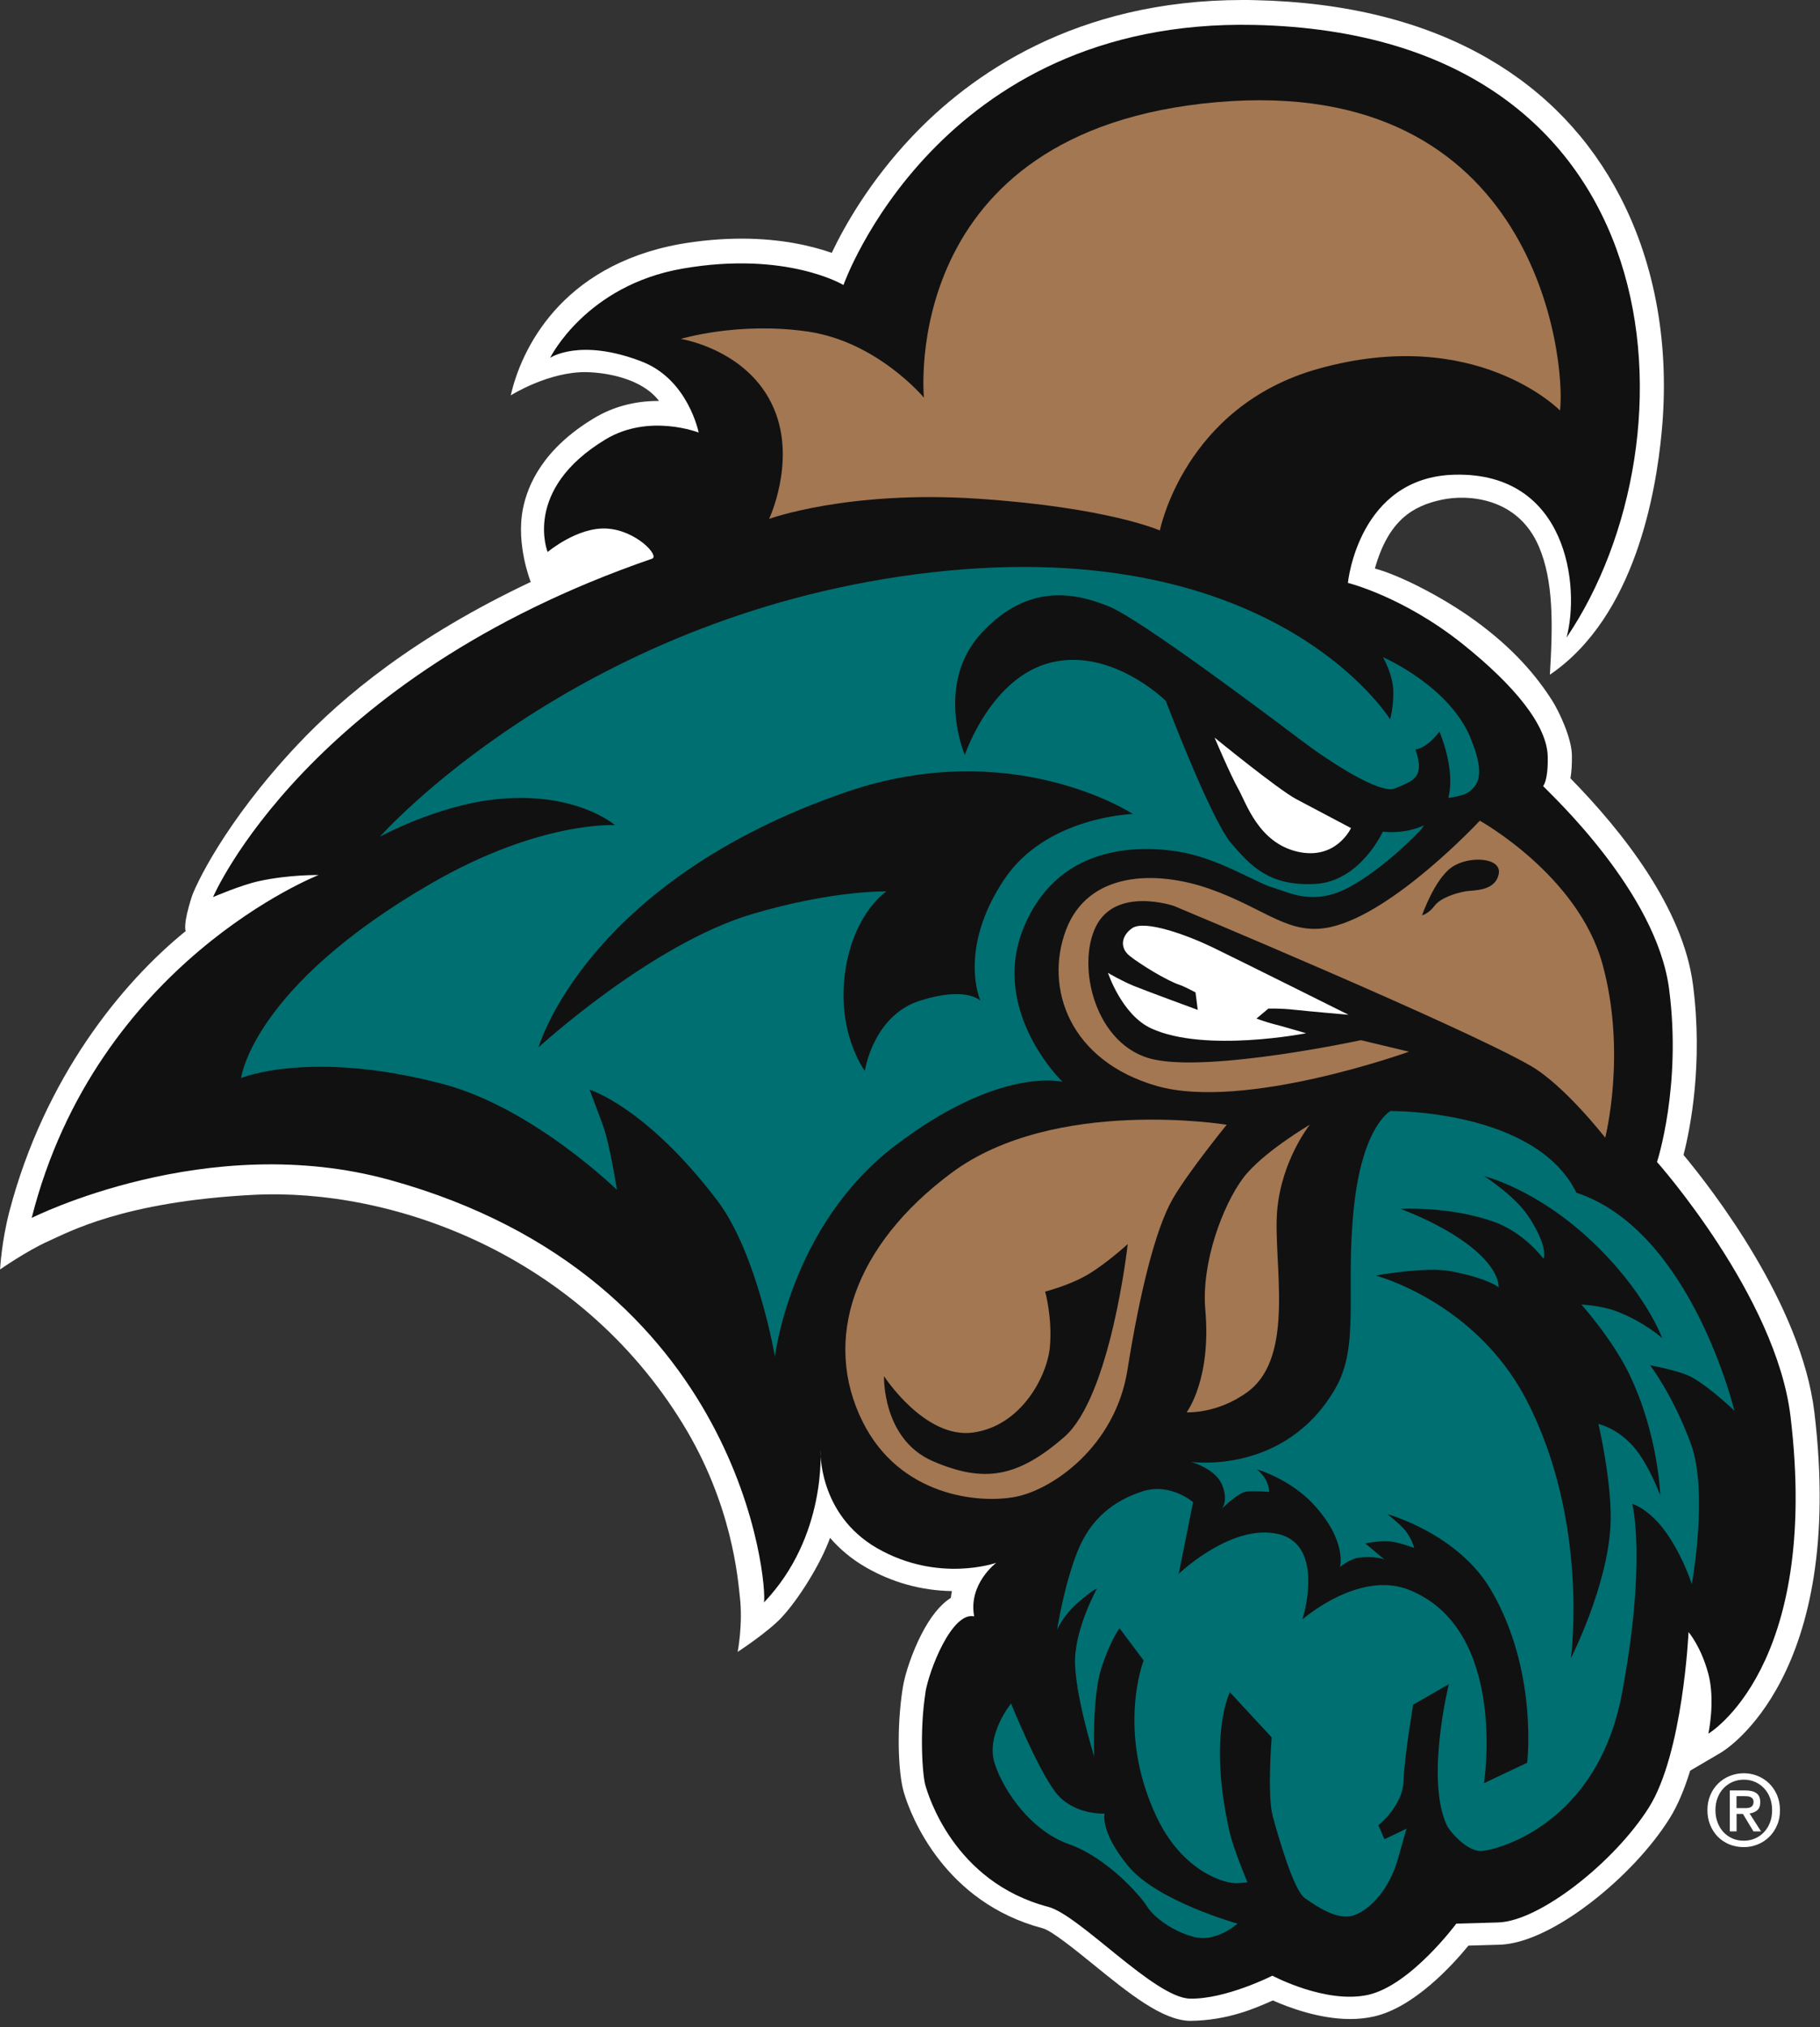 <svg xmlns="http://www.w3.org/2000/svg" fill="none" viewBox="0 0 247 275" height="275" width="247">
<rect x="0" y="0" width="247" height="275" fill="#333333" stroke="none"/>
<g clip-path="url(#clip0_17351_11391)">
<path fill="white" d="M210.34 91.54C210.76 84.62 210.84 78.79 208.84 74.12C205.97 67.43 199.17 67.04 195.66 67.79C191.78 68.62 188.45 70.53 186.59 77.12C190.04 78.05 195.85 81.04 200.13 84.14C205.43 87.97 208.55 91.74 210.64 95.01C211.62 96.55 213.29 100.13 213.33 102.43C213.35 103.64 213.29 104.69 213.13 105.58C220.15 112.73 228.4 123.13 229.76 133.56C231.15 144.24 229.41 153.04 228.48 156.67C232.33 161.3 244.48 176.9 246.24 191.6C250.52 227.33 234.23 237.34 233.54 237.75L229.38 240.19C228.63 242.62 227.71 244.89 226.56 246.71C224.12 250.59 220.26 254.71 215.96 258.03C213.24 260.13 208.01 263.67 203.47 263.8L199.29 263.92C197.13 266.56 191.91 272.3 186.48 273.53C185.47 273.76 184.38 273.88 183.24 273.88C179.06 273.88 174.89 272.31 172.74 271.36C170.43 272.38 166.68 274.08 161.48 274.13C157.7 274.04 153.19 270.38 148.42 266.51C146.02 264.56 142.73 261.89 141.51 261.57C128.19 258.06 123.61 246.41 122.65 243.08C121.91 240.53 121.64 234.49 122.52 228.93C122.82 227 123.85 224.04 125.02 221.75C126.24 219.36 127.58 217.68 129.04 216.75C129.08 216.44 129.13 216.13 129.19 215.83C125.07 215.76 121.16 214.69 117.57 212.64C115.51 211.46 113.91 210.07 112.65 208.61C111.39 212.14 108.35 216.98 106.06 219.42C104.19 221.42 100.11 224.08 100.11 224.08C100.11 224.08 100.84 220.37 100.41 216.61C100.14 214.26 99.42 204.13 92.65 193.12C78.4 169.94 53.05 161.12 34.39 162.08C16.71 162.99 9.28 167.16 6.49 168.4C3.7 169.64 0.01 172.2 0.01 172.2C0.01 172.2 0.19 168.47 1.29 164.27C6.06 146.18 16.48 133.37 25.2 126.3C25.2 126.3 24.77 125.5 26.04 121.6C26.44 120.36 30.34 111.69 40.35 101.05C46.58 94.43 56.3 86.38 72.03 78.94C72.03 78.94 70.01 73.94 70.96 69.06C71.61 65.72 73.76 60.85 80.61 56.73C83.18 55.18 86.11 54.39 89.33 54.39C89.37 54.39 89.41 54.39 89.44 54.39C87.11 51.32 82.28 50.54 79.6 50.48C74.45 50.39 69.32 53.63 69.32 53.63C70.7 47.52 76.03 36.09 92.21 33.12C95.08 32.62 97.93 32.37 100.65 32.37C106.12 32.37 110.25 33.38 112.88 34.3C114.56 30.76 117.94 24.72 123.66 18.65C131.67 10.14 145.99 0 168.65 0C169.2 0 169.75 0 170.31 0.02C182.65 0.28 193.28 2.94 201.9 7.91C209.73 12.43 215.79 18.77 219.91 26.74C224.7 36 226.63 47.07 225.5 58.74C224.75 66.53 222 83.61 210.33 91.53L210.34 91.54Z" clip-rule="evenodd" fill-rule="evenodd"></path>
<path fill="#111111" d="M125.59 229.59C126.05 226.68 129.16 218.58 132.21 219.26C131.38 214.85 135.21 211.99 135.21 211.99C135.21 211.99 127.39 214.78 119.07 210.03C110.98 205.4 111.34 196.66 111.34 196.66C111.34 196.66 112.24 208.42 103.68 217.37C104.16 215.32 101.01 173.35 52.9 160.06C28.07 153.2 4.3 165.21 4.3 165.21C13.12 130.47 43.23 118.7 43.23 118.7C43.23 118.7 39.25 118.62 35.12 119.53C32.66 120.07 28.91 121.69 28.91 121.69C28.91 121.69 41.63 91.91 88.49 75.79C89.56 75.42 86.35 71.94 82.36 71.7C78.37 71.46 74.32 74.88 74.32 74.88C74.32 74.88 70.89 66.42 82.17 59.61C88.11 56.03 94.82 58.68 94.82 58.68C94.82 58.68 93.41 51.49 87.11 49.05C78.69 45.79 74.66 48.54 74.66 48.54C74.66 48.54 79.51 38.7 92.67 36.43C106.73 34 114.47 38.66 114.47 38.66C114.47 38.66 127.22 2.47 170.17 3.38C228.03 4.61 230.8 59.64 212.6 86.49C214.47 79.57 212.71 64.07 197.49 64.39C184.33 64.66 182.93 79.07 182.93 79.07C182.93 79.07 190.45 80.92 198.53 87.38C205.55 93 209.98 98.4 210.05 102.66C210.11 105.98 209.42 106.63 209.42 106.63C210.37 107.68 224.79 120.93 226.52 134.15C228.25 147.37 224.88 157.62 224.88 157.62C224.88 157.62 241.05 175.81 243 192.15C247.08 226.22 231.85 235.17 231.85 235.17C231.85 235.17 232.83 230.67 231.83 226.99C230.83 223.32 229.16 221.39 229.16 221.39C229.16 221.39 228.41 237.83 223.78 245.18C219.15 252.53 208.98 260.62 203.31 260.78L197.64 260.94C197.64 260.94 191.46 269.28 185.71 270.59C179.96 271.89 172.68 268 172.68 268C172.68 268 166.3 271.23 161.48 271.11C156.67 271 146.53 259.78 142.25 258.66C129.37 255.27 125.94 243.34 125.61 242.25C125.17 240.83 124.78 234.82 125.6 229.6L125.59 229.59Z" clip-rule="evenodd" fill-rule="evenodd"></path>
<path fill="#006F71" d="M137.22 231.07C137.22 231.07 133.75 235.33 134.98 239.18C136.22 243.03 139.97 248.37 145.09 250.17C150.21 251.97 154.76 257.13 155.68 258.62C156.6 260.11 159.36 262.14 162.25 262.79C165.14 263.44 167.95 260.94 167.95 260.94C167.95 260.94 157.07 257.91 153.15 253.17C149.23 248.43 149.91 246.01 149.91 246.01C149.91 246.01 145.66 246.27 143.23 243.09C140.79 239.91 137.21 231.07 137.21 231.07H137.22Z"></path>
<path fill="#006F71" d="M161.91 203.8L159.97 213.49C159.97 213.49 167.24 206.52 173.59 208.12C179.94 209.72 176.76 219.67 176.76 219.67C176.76 219.67 184.41 212.95 191.22 215.66C204.69 221.02 201.4 241.89 201.4 241.89L207.26 239.11C207.26 239.11 208.78 226.62 202.33 215.65C197.83 207.99 188.3 205.4 188.3 205.4C188.3 205.4 189.91 206.67 190.56 207.42C191.61 208.63 191.92 209.98 191.92 209.98C191.92 209.98 189.78 209.15 188.34 209.06C187.15 208.99 185.29 209.36 185.29 209.36L187.87 211.53C187.87 211.53 186.46 210.97 184.24 211.32C183.27 211.47 181.86 212.54 181.86 212.54C181.86 212.54 182.86 209.03 178.25 204.05C175.06 200.6 170.55 199.3 170.55 199.3C170.55 199.3 172.2 200.48 172.24 202.38C172.24 202.38 170.42 202.21 169.23 202.32C168.04 202.42 165.84 204.64 165.84 204.64C165.84 204.64 166.75 203.58 165.84 201.39C164.93 199.2 161.63 198.3 161.63 198.3C161.63 198.3 174.34 200.16 181.19 188.41C184.61 182.55 182.56 175.32 183.72 163.98C184.88 152.64 188.72 150.71 188.72 150.71C188.72 150.71 208.39 150.47 213.94 161.79C229.53 166.94 235.38 191.37 235.38 191.37C235.38 191.37 232.27 188.34 229.67 186.86C228.04 185.93 223.95 185.2 223.95 185.2C223.95 185.2 227.07 189.28 229.48 195.86C231.89 202.45 229.6 214.9 229.6 214.9C229.6 214.9 228.58 211.53 226.35 208.22C223.96 204.68 221.52 203.99 221.52 203.99C221.52 203.99 223.51 211.61 220.13 229.68C216.75 247.75 202.79 251.06 200.96 251.09C199.13 251.12 196.78 248.53 196.34 247.57C193.44 241.29 196.63 228.46 196.63 228.46L191.78 231.24C191.78 231.24 190.58 238.4 190.47 241.68C190.36 244.96 187.07 247.6 187.07 247.6L187.89 249.49L190.9 248.05C190.9 248.05 190.79 248.32 189.7 252.21C188.61 256.1 186.11 258.93 183.83 259.78C181.55 260.63 178.63 258.54 177.1 257.49C175.57 256.45 173.5 249.18 172.73 246.37C171.96 243.56 172.58 235.67 172.58 235.67L166.91 229.55C166.91 229.55 163.9 235.43 166.87 248.5C167.39 250.8 169.3 255.34 169.3 255.34C169.3 255.34 169.69 255.31 168 255.45C166.31 255.6 160.46 253.92 156.93 246.39C151.46 234.72 155.21 225.24 155.21 225.24L151.94 220.87C151.94 220.87 150.65 222.55 149.42 226.45C148.19 230.35 148.5 238.29 148.5 238.29C148.5 238.29 145.77 229.51 145.9 225.06C146.03 220.61 148.86 215.52 148.86 215.52C148.86 215.52 148.59 215.41 146.4 217.3C144.21 219.19 143.46 221.09 143.46 221.09C143.46 221.09 144.38 215.13 146.2 210.53C148.02 205.93 151.21 203.56 155.02 202.31C158.83 201.06 161.95 203.79 161.95 203.79L161.91 203.8ZM201.45 159.56C201.45 159.56 205.58 162.19 207.43 165C210.27 169.33 209.47 170.75 209.47 170.75C209.47 170.75 206.83 167.13 202.6 165.68C196.42 163.56 190.07 163.99 190.07 163.99C190.07 163.99 195.68 165.97 199.7 169.19C203.66 172.35 203.38 174.62 203.38 174.62C203.38 174.62 202.01 173.42 196.89 172.44C193.49 171.78 186.7 173.03 186.7 173.03C186.7 173.03 200.22 176.54 207.16 189.9C215.74 206.44 213.19 224.94 213.19 224.94C213.19 224.94 218.19 215.14 218.57 206.85C218.83 201.28 216.93 193.16 216.93 193.16C216.93 193.16 219.41 193.67 221.65 196.2C223.76 198.58 225.32 202.84 225.32 202.84C225.32 202.84 225.09 194.67 221.13 186.43C218.88 181.74 214.62 176.96 214.62 176.96C214.62 176.96 217.31 177.08 219.39 177.88C223.2 179.33 225.59 181.53 225.59 181.53C225.59 181.53 223.31 175.18 215.85 168.21C208.39 161.23 201.45 159.55 201.45 159.55V159.56Z" clip-rule="evenodd" fill-rule="evenodd"></path>
<path fill="#A27752" d="M177.77 152.56C177.77 152.56 173.92 157.33 173.33 164.22C172.74 171.1 175.91 183.96 169.33 188.8C165.22 191.83 161.04 191.58 161.04 191.58C161.04 191.58 164.41 187.19 163.58 177.7C163.01 171.23 165.98 163.48 168.68 159.84C171.26 156.37 177.77 152.56 177.77 152.56Z"></path>
<path fill="#A27752" d="M166.48 152.57C166.48 152.57 161.25 159 159.17 162.6C156.81 166.67 154.66 175.46 153.01 185.84C151.36 196.22 142.82 202.09 137.79 203.05C132.75 204 122.13 202.93 117.1 192.91C111.52 181.79 115.86 168.95 129.16 159.08C143.1 148.74 166.48 152.57 166.48 152.57ZM153.05 168.76C153.05 168.76 150.25 171.32 147.74 172.83C145.2 174.36 141.84 175.2 141.84 175.2C141.84 175.2 142.83 178.7 142.49 182.65C142.15 186.61 138.65 193.4 132.08 194.32C125.51 195.24 119.97 186.67 119.97 186.67C119.97 186.67 119.7 195.23 126.61 198.21C133.53 201.19 138.07 200.45 144.42 194.94C150.76 189.44 153.05 168.75 153.05 168.75V168.76Z"></path>
<path fill="white" d="M182.99 137.64C182.99 137.64 167.69 130.01 164.49 128.47C161.29 126.93 155.36 124.7 153.63 125.92C152.17 126.95 151.95 128.56 153.28 129.64C154.62 130.73 158.34 133.03 160.1 133.6C160.74 133.81 162.25 134.62 162.25 134.62L162.55 136.99C162.55 136.99 155.67 134.47 153.93 133.76C152.18 133.05 150.37 131.97 150.37 131.97C150.37 131.97 152.25 137.68 156.25 139.51C163.55 142.85 177.26 140.16 177.26 140.16C177.26 140.16 173.76 139.13 172.88 138.92C172 138.71 170.52 138.17 170.52 138.17L172.13 136.82C172.13 136.82 173.52 136.74 175.74 136.98C177.96 137.22 182.99 137.65 182.99 137.65V137.64Z"></path>
<path fill="#A27752" d="M200.83 111.33C200.83 111.33 214.14 118.7 217.47 130.75C220.8 142.8 217.85 154.33 217.85 154.33C217.85 154.33 212.31 147.2 207.7 144.56C198.37 139.19 159.32 122.89 159.32 122.89C159.32 122.89 151.48 120.22 148.75 125.64C146.02 131.06 148.65 141.97 156.57 143.71C164.5 145.45 184.69 141.1 184.69 141.1L191.22 142.66C191.22 142.66 168.9 150.7 157.03 147.32C145.16 143.94 141.7 134.04 144.67 126.15C147.64 118.27 156.74 117.93 164.3 120.62C171.85 123.31 174.95 127 180.6 125.75C189.17 123.85 200.83 111.33 200.83 111.33ZM192.99 124.16C192.99 124.16 193.84 123.99 194.7 122.86C195.56 121.73 197.76 121.1 198.89 120.91C200.02 120.72 202.87 120.94 203.39 118.6C203.91 116.26 199.28 116.03 196.98 117.67C194.68 119.31 192.99 124.16 192.99 124.16Z"></path>
<path fill="white" d="M164.85 100.07C164.85 100.07 173.46 107.09 175.9 108.39C178.34 109.69 183.35 112.33 183.35 112.33C183.35 112.33 181.32 116.76 176.05 115.52C170.78 114.28 169.13 108.92 168.06 107.03C166.99 105.14 164.84 100.07 164.84 100.07H164.85Z"></path>
<path fill="#006F71" d="M199.54 100.01C196.56 92.96 187.69 89.15 187.69 89.15C187.69 89.15 189.04 91.46 189.09 93.75C189.14 96.04 188.65 97.57 188.65 97.57C188.65 97.57 172.67 71.57 124.31 77.9C77.62 84.01 51.57 113.49 51.57 113.49C51.57 113.49 59.14 109.35 67.04 108.45C78.07 107.2 83.46 111.93 83.46 111.93C83.46 111.93 73.31 111.3 58.55 119.82C34.18 133.89 32.72 146.24 32.72 146.24C32.72 146.24 42.07 142.31 60.06 147.03C72.28 150.23 83.72 161.4 83.72 161.4C83.72 161.4 82.81 155.31 81.76 152.47C80.71 149.63 80.02 147.82 80.02 147.82C80.02 147.82 87.6 150.07 97.31 162.8C102.76 169.94 105.17 184.03 105.17 184.03C105.17 184.03 107.24 166.25 121.49 155.4C135.74 144.55 144.2 146.75 144.2 146.75C144.2 146.75 134.3 137.22 138.91 125.88C143.52 114.54 154.46 114.65 159.87 115.51C165.28 116.37 170.34 119.68 172.68 120.38C175.02 121.08 178.23 122.93 183.04 120.38C187.85 117.83 192.75 112.69 192.87 112.51C193 112.33 193.26 111.95 193.26 111.95C190.56 113.23 187.67 112.81 187.67 112.81C187.67 112.81 184.59 119.6 178.46 119.91C172.33 120.22 169.79 117.56 167.05 114.33C164.31 111.09 158.21 95.07 158.21 95.07C158.21 95.07 150.96 87.88 142.71 89.85C134.46 91.82 130.94 102.41 130.94 102.41C130.94 102.41 126.79 92.78 133.24 85.83C139.7 78.88 146.21 80.53 150.51 82.27C154.82 84.01 172.73 97.51 176.45 100.32C180.17 103.13 187.31 107.87 189.38 106.93C191.45 105.99 193.54 105.69 192.09 101.67C193.84 101.4 195.35 99.23 195.35 99.23C195.35 99.23 197.6 104.41 196.55 108.24C196.55 108.24 198.66 108 199.42 107.37C200.33 106.61 201.81 105.4 199.54 100.05V100.01ZM153.75 110.42C153.75 110.42 142.03 110.73 136.31 119.26C129.9 128.82 133.06 135.75 133.06 135.75C133.06 135.75 131.19 133.72 124.83 135.75C118.47 137.78 117.37 145.27 117.37 145.27C117.37 145.27 113.27 139.81 114.83 131.02C116.15 123.62 120.3 120.92 120.3 120.92C120.3 120.92 113.1 120.73 102.11 123.98C88.35 128.06 73.09 142.07 73.09 142.07C73.09 142.07 79.5 119.59 114.82 107.45C137.4 99.69 153.74 110.41 153.74 110.41L153.75 110.42Z"></path>
<path fill="#A27752" d="M92.43 45.98C92.43 45.98 102.2 47.51 105.33 56.19C107.82 63.09 104.38 70.39 104.38 70.39C104.38 70.39 115.04 66.48 132.72 67.65C150.41 68.83 157.41 71.96 157.41 71.96C157.41 71.96 160.72 55.12 178.89 50.03C200.35 44.02 211.72 55.69 211.72 55.69C212.53 48.69 208.5 10.06 165.13 13.86C121.76 17.65 125.39 53.94 125.39 53.94C125.39 53.94 119.08 46.36 109.65 44.98C100.22 43.6 92.41 45.97 92.41 45.97L92.43 45.98Z"></path>
<path fill="white" d="M241.57 245.55C241.57 246.3 241.44 246.99 241.17 247.6C240.91 248.22 240.55 248.74 240.1 249.18C239.65 249.62 239.13 249.96 238.53 250.2C237.94 250.44 237.31 250.56 236.66 250.56C235.94 250.56 235.27 250.43 234.67 250.18C234.07 249.93 233.55 249.57 233.11 249.13C232.68 248.68 232.34 248.15 232.09 247.54C231.84 246.93 231.72 246.26 231.72 245.55C231.72 244.8 231.85 244.12 232.12 243.5C232.38 242.88 232.74 242.36 233.19 241.92C233.64 241.48 234.17 241.14 234.77 240.9C235.37 240.66 236 240.54 236.66 240.54C237.32 240.54 237.94 240.66 238.53 240.9C239.12 241.14 239.65 241.48 240.1 241.92C240.55 242.36 240.91 242.89 241.17 243.5C241.43 244.12 241.57 244.8 241.57 245.55ZM240.5 245.55C240.5 244.94 240.4 244.38 240.21 243.87C240.01 243.36 239.74 242.92 239.39 242.56C239.04 242.19 238.63 241.91 238.17 241.71C237.71 241.51 237.2 241.41 236.67 241.41C236.14 241.41 235.62 241.51 235.15 241.71C234.68 241.91 234.27 242.2 233.92 242.56C233.57 242.93 233.3 243.36 233.1 243.87C232.9 244.38 232.81 244.94 232.81 245.55C232.81 246.12 232.9 246.66 233.08 247.16C233.26 247.66 233.52 248.1 233.85 248.47C234.18 248.84 234.59 249.14 235.06 249.36C235.53 249.58 236.07 249.69 236.67 249.69C237.21 249.69 237.71 249.59 238.17 249.39C238.63 249.19 239.04 248.91 239.39 248.54C239.74 248.17 240.01 247.74 240.21 247.23C240.41 246.72 240.5 246.16 240.5 245.55ZM235.67 248.42H234.76V242.87H236.87C237.54 242.87 238.05 243 238.38 243.25C238.72 243.5 238.89 243.91 238.89 244.47C238.89 244.97 238.75 245.34 238.47 245.57C238.19 245.8 237.85 245.94 237.44 245.99L239 248.43H237.97L236.54 246.06H235.68V248.43L235.67 248.42ZM236.69 245.27C236.86 245.27 237.02 245.27 237.18 245.25C237.34 245.24 237.47 245.2 237.59 245.14C237.71 245.08 237.8 244.99 237.87 244.88C237.94 244.77 237.98 244.61 237.98 244.4C237.98 244.23 237.94 244.1 237.87 244C237.79 243.9 237.7 243.83 237.58 243.77C237.46 243.72 237.33 243.68 237.19 243.67C237.05 243.66 236.91 243.65 236.77 243.65H235.67V245.27H236.69Z"></path>
</g>
<defs>
<clipPath id="clip0_17351_11391">
<rect fill="white" height="274.12" width="246.95"></rect>
</clipPath>
</defs>
</svg>
